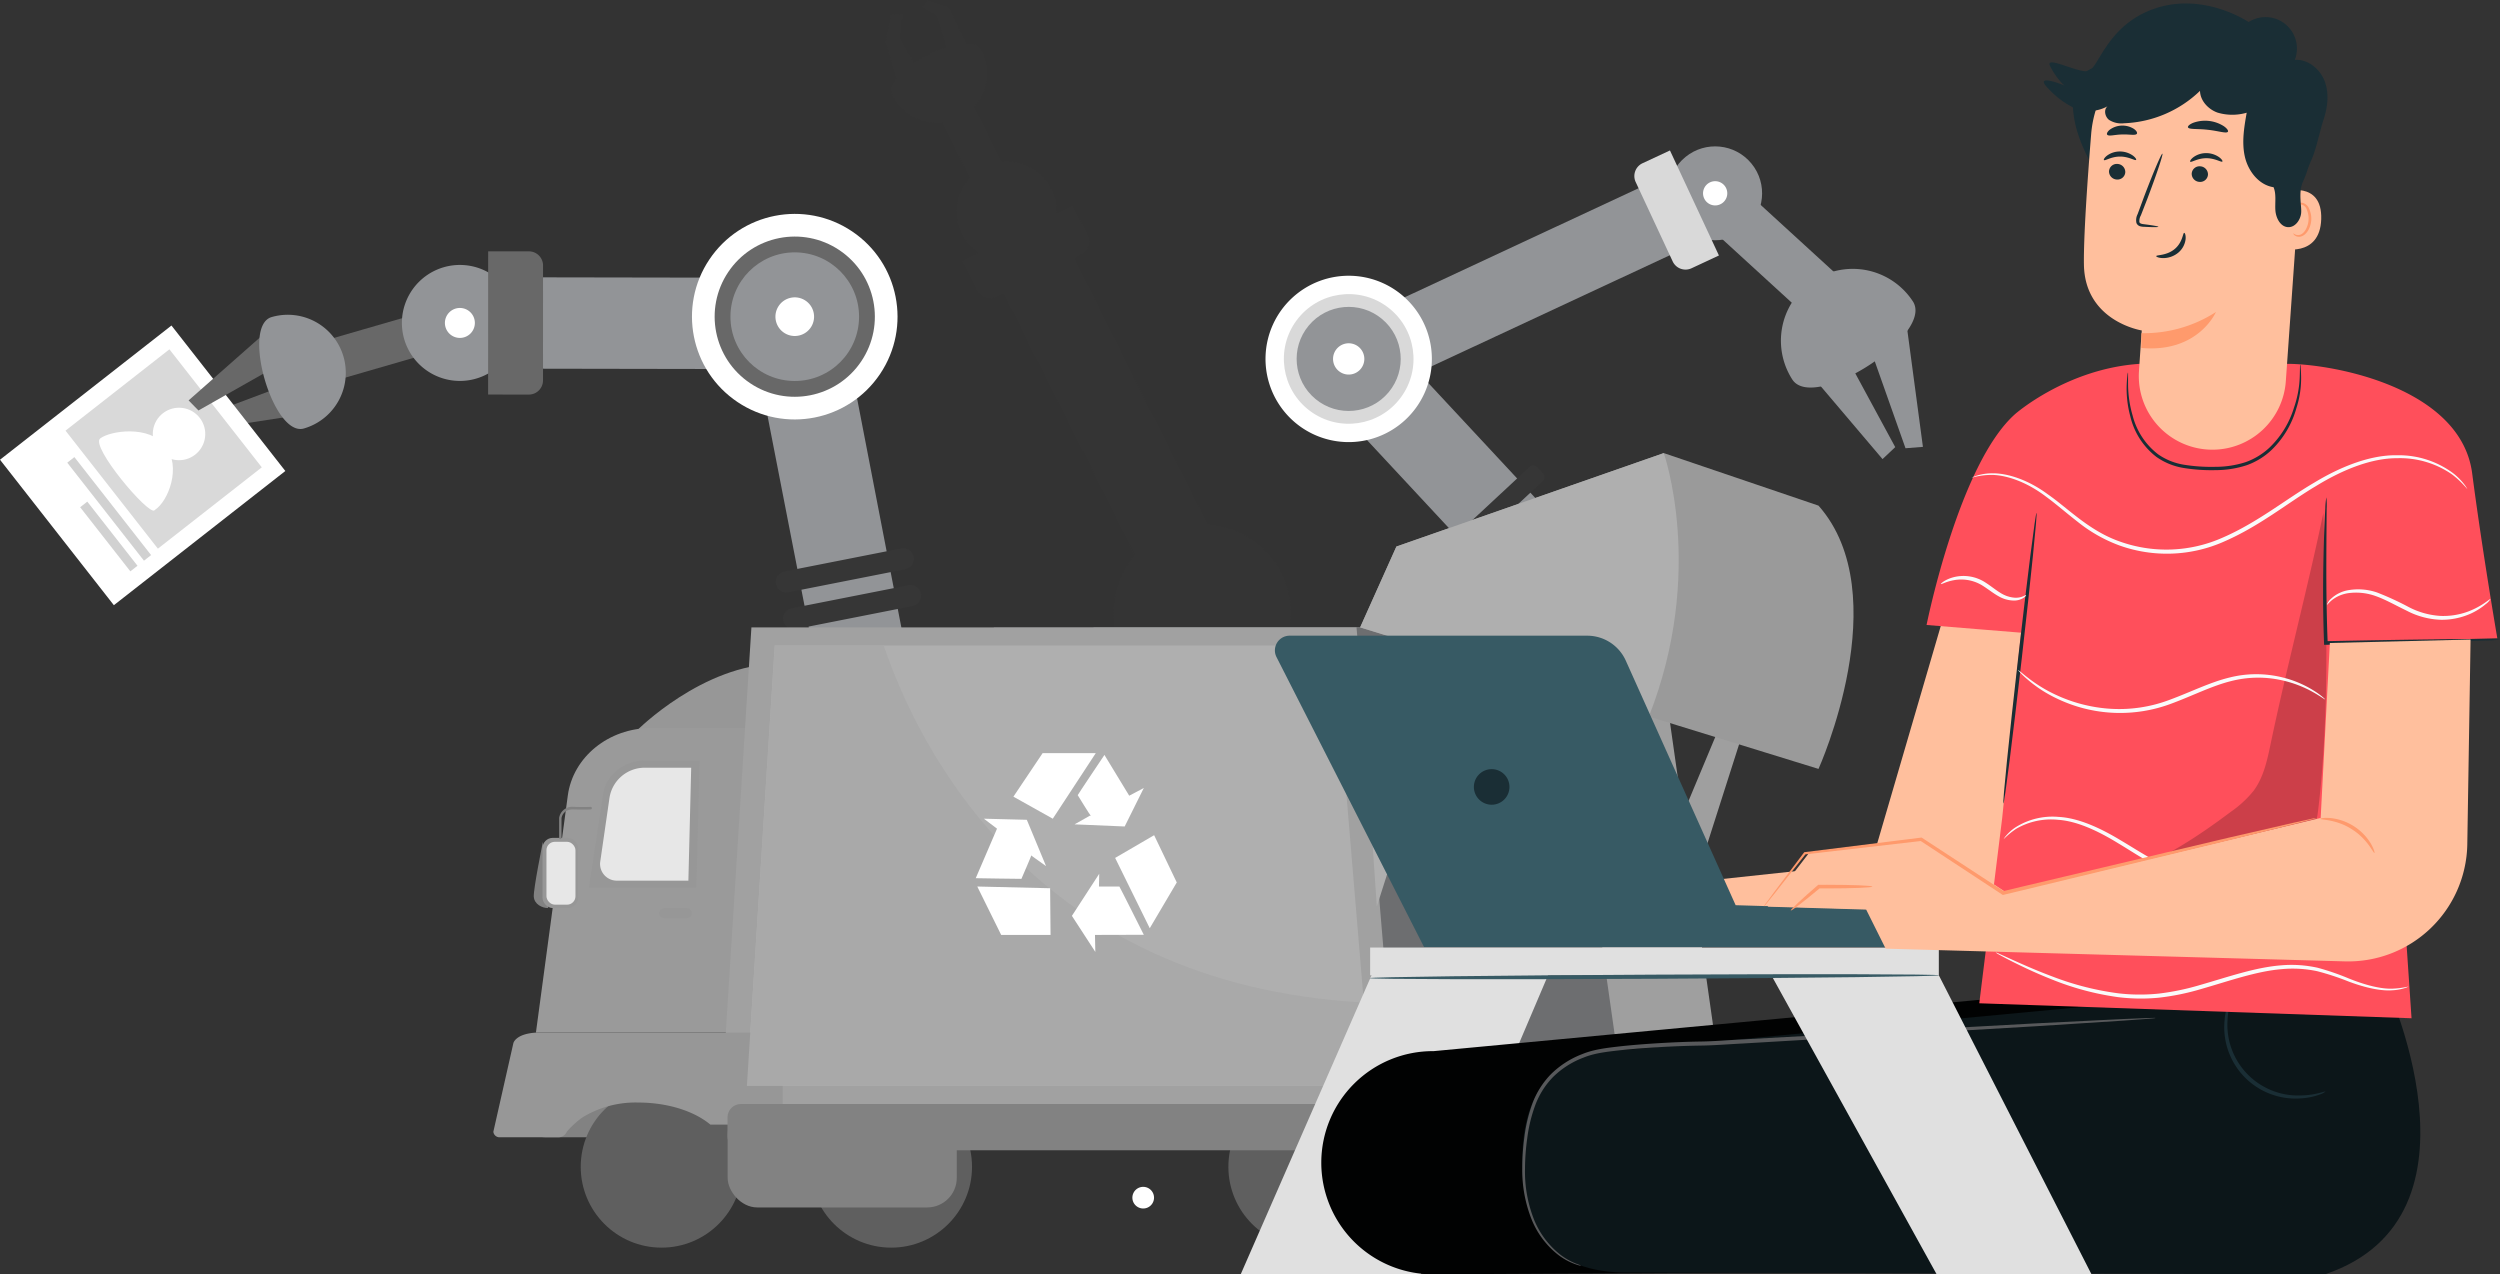 <svg xmlns="http://www.w3.org/2000/svg" xmlns:xlink="http://www.w3.org/1999/xlink" width="716.155" height="365.039" viewBox="0 0 716.155 365.039"><rect x="0" y="0" width="716.155" height="365.039" fill="#333333" stroke="none"/><defs><style>.a{fill:#d9d9d9;}.b{fill:#686868;}.c{fill:#fff;}.d{clip-path:url(#a);}.e{fill:#d1d1d1;}.f{fill:#929497;}.g{fill:#363636;}.h{opacity:0.3;}.i{fill:#828282;}.j{fill:#5f5f5f;}.k{fill:#979797;}.l{fill:#9a9a9a;}.m{fill:#e7e7e7;}.n{fill:#9f9f9f;}.o{fill:#6d6e70;}.p{fill:#a1a1a1;}.q{fill:#afafaf;}.r{fill:#a9a9a9;}.s{fill:#1a2e35;}.t{fill:#e0e0e0;}.u{fill:#010202;}.v{fill:#0c1619;}.w{fill:#58595b;}.x{fill:#ffbf9d;}.y{fill:#ff4f5b;}.z{opacity:0.2;}.aa{fill:#375a64;}.ab{fill:#ff9a6c;}.ac{fill:#fafafa;}</style><clipPath id="a"><rect class="a" width="42.959" height="37.82" transform="matrix(-0.616, -0.787, 0.787, -0.616, 26.477, 57.14)"/></clipPath></defs><g transform="translate(-53.157 -114.619)"><g transform="translate(53.157 114.619)"><g transform="translate(0 71.998)"><g transform="translate(0 21.252)"><path class="b" d="M135.924,222.764l-29.157,4.475-.4-4.018L134.379,212.7Z" transform="translate(-47.547 -197.527)"/><rect class="c" width="52.921" height="62.371" transform="translate(32.616 80.115) rotate(-128.048)"/><g transform="translate(18.751 6.781)"><rect class="a" width="42.959" height="37.82" transform="matrix(-0.616, -0.787, 0.787, -0.616, 26.477, 57.14)"/><g class="d"><path class="c" d="M94.684,249.039c-1.782,1.373-18.422-18.378-15.526-20.608S93.2,224.55,97.85,230.588s.8,15.79-2.966,18.268" transform="translate(-69.202 -202.862)"/><circle class="c" cx="7.516" cy="7.516" r="7.516" transform="translate(24.112 30.768) rotate(-82.596)"/></g></g><rect class="e" width="35.674" height="2.599" transform="matrix(-0.616, -0.787, 0.787, -0.616, 41.239, 67.367)"/><rect class="e" width="23.343" height="2.599" transform="matrix(-0.616, -0.787, 0.787, -0.616, 37.339, 70.419)"/><path class="b" d="M124.149,200.724l-22.12,19.516,2.827,2.883,26.032-14.76Z" transform="translate(-48.004 -198.789)"/></g><rect class="b" width="11.83" height="54.909" transform="translate(143.301 11.007) rotate(73.852)"/><path class="f" d="M190.529,199.894a16.613,16.613,0,1,1-16.607-16.618A16.612,16.612,0,0,1,190.529,199.894Z" transform="translate(-42.175 -179.377)"/><path class="f" d="M123.893,196.845a16.613,16.613,0,0,1,9.242,31.915C124.321,231.312,115.08,199.4,123.893,196.845Z" transform="translate(-46.074 -178.016)"/><path class="c" d="M177.03,198.714a4.29,4.29,0,1,1-4.288-4.29A4.29,4.29,0,0,1,177.03,198.714Z" transform="translate(-41 -178.202)"/><path class="f" d="M184.289,212.641l.009-26.17,77.911.138-.009,26.17Z" transform="translate(-39.33 -179.04)"/><path class="b" d="M4.059,0H36.97a4.059,4.059,0,0,1,4.059,4.059V15.724a0,0,0,0,1,0,0H0a0,0,0,0,1,0,0V4.059A4.059,4.059,0,0,1,4.059,0Z" transform="translate(155.563 0.005) rotate(90.019)"/></g><g transform="translate(186.818 49.867)"><path class="f" d="M292.975,296.844l-19.886,34.014L247.412,199.042l25.675-5.068Z" transform="translate(-219.491 -156.118)"/><circle class="c" cx="29.442" cy="29.442" r="29.442" transform="translate(0 48.912) rotate(-56.166)"/><circle class="b" cx="22.947" cy="22.947" r="22.947" transform="translate(9.012 47.133) rotate(-56.166)"/><circle class="f" cx="18.423" cy="18.423" r="18.423" transform="translate(22.426 22.426)"/><circle class="c" cx="5.537" cy="5.537" r="5.537" transform="translate(33.238 42.69) rotate(-58.602)"/><path class="g" d="M291.292,262.7l-33.47,6.607a3.038,3.038,0,0,1-3.568-2.392h0a3.038,3.038,0,0,1,2.392-3.568l33.468-6.606a3.038,3.038,0,0,1,3.568,2.391h0A3.036,3.036,0,0,1,291.292,262.7Z" transform="translate(-218.776 -149.506)"/><path class="g" d="M293.175,272.24l-33.47,6.606a3.038,3.038,0,0,1-3.568-2.392h0a3.038,3.038,0,0,1,2.392-3.568L292,266.28a3.038,3.038,0,0,1,3.568,2.392h0A3.037,3.037,0,0,1,293.175,272.24Z" transform="translate(-218.577 -148.5)"/></g><g class="h" transform="translate(253.654)"><path class="g" d="M286.989,140.83,282.616,126.3l1.645-7.929,3.323-.131-.915,7.025,9.111,15.362Z" transform="translate(-282.616 -114.237)"/><path class="g" d="M307.7,133.047l-8.013-16.456-5.922-1.972-1.738,2.091,4.357,2.531,4.934,16.319Z" transform="translate(-281.623 -114.619)"/><rect class="g" width="10.211" height="47.398" transform="matrix(0.894, -0.448, 0.448, 0.894, 14.225, 31.1)"/><circle class="g" cx="14.34" cy="14.34" r="14.34" transform="translate(16.552 51.553) rotate(-18.589)"/><path class="g" d="M284.491,140.825a14.34,14.34,0,0,0,25.637-12.856C306.579,120.889,280.941,133.745,284.491,140.825Z" transform="translate(-282.453 -113.428)"/><path class="g" d="M316.033,173.077a3.7,3.7,0,1,0-4.97-1.65A3.7,3.7,0,0,0,316.033,173.077Z" transform="translate(-279.657 -109.194)"/><rect class="g" width="22.59" height="116.178" transform="translate(29.735 75.839) rotate(-26.63)"/><path class="g" d="M0,0H35.416a0,0,0,0,1,0,0V9.514a4.059,4.059,0,0,1-4.059,4.059H4.059A4.059,4.059,0,0,1,0,9.514V0A0,0,0,0,1,0,0Z" transform="translate(22.016 74.754) rotate(-26.63)"/><g transform="translate(65.317 150.166)"><circle class="g" cx="25.414" cy="25.414" r="25.414"/><circle class="g" cx="19.807" cy="19.807" r="19.807" transform="translate(5.607 5.607)"/><circle class="g" cx="15.903" cy="15.903" r="15.903" transform="translate(9.511 9.511)"/><circle class="g" cx="4.779" cy="4.779" r="4.779" transform="translate(20.635 20.635)"/></g></g><g transform="translate(324.392 339.992)"><path class="c" d="M352.8,425.277a3.1,3.1,0,1,1-3.1-3.1A3.1,3.1,0,0,1,352.8,425.277Z" transform="translate(-346.606 -422.18)"/></g><g transform="translate(360.369 36.461)"><rect class="f" width="23.996" height="123.41" transform="translate(113.643 142.946) rotate(137.059)"/><path class="g" d="M1.609,0H35.242a1.609,1.609,0,0,1,1.609,1.609V3.961a1.61,1.61,0,0,1-1.61,1.61H1.61A1.61,1.61,0,0,1,0,3.961V1.609A1.609,1.609,0,0,1,1.609,0Z" transform="matrix(-0.732, 0.681, -0.681, -0.732, 82.734, 100.297)"/><path class="g" d="M1.61,0H35.242a1.61,1.61,0,0,1,1.61,1.61V3.961a1.609,1.609,0,0,1-1.609,1.609H1.61A1.61,1.61,0,0,1,0,3.961V1.61A1.61,1.61,0,0,1,1.61,0Z" transform="matrix(-0.732, 0.681, -0.681, -0.732, 89.448, 107.512)"/><g transform="translate(18.067)"><g transform="translate(137.202 55.329)"><path class="f" d="M548.272,197.653l4.838,36.217-4.985.4-12.36-34.947Z" transform="translate(-517.906 -197.653)"/><path class="f" d="M519.61,209.159l23.635,27.865,3.639-3.431L529.232,201Z" transform="translate(-519.61 -197.3)"/></g><rect class="f" width="14.653" height="55.765" transform="matrix(-0.675, 0.738, -0.738, -0.675, 153.686, 47.631)"/><circle class="f" cx="13.445" cy="13.445" r="13.445" transform="matrix(0.775, -0.632, 0.632, 0.775, 93.978, 16.995)"/><path class="f" d="M552.476,193.633a20.578,20.578,0,0,0-34.562,22.344C524.084,225.521,558.646,203.178,552.476,193.633Z" transform="translate(-382.934 -143.74)"/><path class="c" d="M494.805,166.511a3.471,3.471,0,1,0,1.679-4.613A3.471,3.471,0,0,0,494.805,166.511Z" transform="translate(-385.057 -146.128)"/><rect class="f" width="21.179" height="108.922" transform="translate(98.721 13.84) rotate(65.005)"/><path class="a" d="M0,0H33.2a0,0,0,0,1,0,0V8.666a4.059,4.059,0,0,1-4.059,4.059H4.059A4.059,4.059,0,0,1,0,8.666V0A0,0,0,0,1,0,0Z" transform="translate(99.944 6.636) rotate(65.005)"/></g><g transform="translate(0 40.378)"><path class="c" d="M387.483,226.133a23.827,23.827,0,1,0,1.21-33.674A23.826,23.826,0,0,0,387.483,226.133Z" transform="translate(-378.946 -183.922)"/><circle class="a" cx="18.57" cy="18.57" r="18.57" transform="matrix(0.596, -0.803, 0.803, 0.596, 0, 29.826)"/><circle class="f" cx="14.909" cy="14.909" r="14.909" transform="matrix(0.639, -0.769, 0.769, 0.639, 4.983, 27.918)"/><path class="c" d="M399.8,211.109a4.481,4.481,0,1,0,.228-6.333A4.481,4.481,0,0,0,399.8,211.109Z" transform="translate(-377.101 -182.077)"/></g></g><rect class="i" width="63.036" height="25.618" rx="7.402" transform="translate(148.891 300.168)"/><circle class="j" cx="23.153" cy="23.153" r="23.153" transform="translate(351.886 311.095)"/><circle class="j" cx="23.153" cy="23.153" r="23.153" transform="translate(440.477 311.095)"/><circle class="j" cx="23.153" cy="23.153" r="23.153" transform="translate(166.356 311.095)"/><circle class="j" cx="23.153" cy="23.153" r="23.153" transform="translate(232.139 311.095)"/><path class="k" d="M218.238,305.715s18.8-18.95,40.531-19.105l-1.938,20.5Z" transform="translate(-35.75 -96.483)"/><path class="l" d="M301.773,390.531H192.033l9.134-67.919c1.485-11.04,11.719-19.333,23.859-19.333h76.747Z" transform="translate(-38.513 -94.725)"/><path class="k" d="M236.534,348.127H205.761l4.077-26.818c.839-5.522,5.994-9.633,12.079-9.633h15.57Z" transform="translate(-37.066 -93.84)"/><path class="m" d="M233.956,345.911H213.694a4.794,4.794,0,0,1-5.013-5.243l2.69-18.555a10.193,10.193,0,0,1,10.219-8.55h13.172Z" transform="translate(-36.762 -93.641)"/><path class="n" d="M497.789,277.2H336.542V413.731H517.208Z" transform="translate(-23.275 -97.476)"/><path class="o" d="M471.953,277.2H310.705V413.731H491.372Z" transform="translate(-26 -97.476)"/><path class="p" d="M433.47,413.731h-193.4L248.7,277.2H422.04Z" transform="translate(-33.448 -97.476)"/><path class="q" d="M425.434,408.059H246.706l7.972-126.179H414.871l8.562,102.277Z" transform="translate(-32.748 -96.982)"/><path class="k" d="M260.157,382.208H193.2c-5.9.359-6.466,3.03-6.466,3.03L181,410.612a1.788,1.788,0,0,0,1.933,1.576h16.836a2.6,2.6,0,0,0,2.284-1.617,26.771,26.771,0,0,1,4.329-3.982,29.026,29.026,0,0,1,16.058-4.353c8.583,0,16.165,2.5,20.732,6.324h16.982c2.049,0,3.726-.979,3.726-2.178v-22C263.884,383.187,262.207,382.208,260.157,382.208Z" transform="translate(-39.676 -86.402)"/><g transform="translate(392.686 186.153)"><path class="q" d="M410.106,356.537l-1.72-25.284,20.174-48.237L433,284.871Z" transform="translate(-408.386 -283.015)"/></g><path class="k" d="M425.891,429.16H406.448a18.06,18.06,0,0,0-2.436-6.261c-5.879-9.422-19.625-12.3-27.455-13.18a57.122,57.122,0,0,0-5.728-.389h33.423a24.534,24.534,0,0,1,17.311,10.518A28.557,28.557,0,0,1,425.891,429.16Z" transform="translate(-19.66 -83.543)"/><path class="k" d="M505.227,429.16H485.784a18.062,18.062,0,0,0-2.925-7.005c-8.881-12.808-32.695-12.825-32.695-12.825h33.425a24.4,24.4,0,0,1,15.558,8.275A28.9,28.9,0,0,1,505.227,429.16Z" transform="translate(-11.294 -83.543)"/><g transform="translate(481.628 186.153)"><path class="n" d="M490.563,356.537l-1.72-25.284,20.174-48.237,4.437,1.856Z" transform="translate(-488.844 -283.015)"/></g><path class="l" d="M536.923,322.5l-48.6-15-82.706-25.536,10.392-23.165L492.6,232.03l44.326,15.054C559.5,272.592,536.923,322.5,536.923,322.5Z" transform="translate(-15.991 -102.238)"/><path class="i" d="M421.061,419.847s-12.8-2.7-17.551,3.051c-5.879-9.422-19.625-12.3-27.455-13.18l-.472-.389H403.75A24.534,24.534,0,0,1,421.061,419.847Z" transform="translate(-19.159 -83.543)"/><path class="i" d="M499.147,417.6v0s-10.7-.24-16.289,4.548c-8.881-12.808-32.695-12.825-32.695-12.825h33.425A24.4,24.4,0,0,1,499.147,417.6Z" transform="translate(-11.294 -83.543)"/><path class="q" d="M488.327,307.493l-82.706-25.536,10.392-23.165L492.6,232.03S504.637,266.163,488.327,307.493Z" transform="translate(-15.991 -102.238)"/><rect class="i" width="290.334" height="13.242" rx="3.826" transform="translate(208.402 316.256)"/><rect class="i" width="65.636" height="29.33" rx="8.474" transform="translate(208.441 316.555)"/><path class="r" d="M425.434,408.059H246.706l7.972-126.179H285.9c9.773,28.824,42.831,97.159,137.537,102.277Z" transform="translate(-32.748 -96.982)"/><g transform="translate(279.511 215.749)"><g transform="translate(10.792)"><path class="c" d="M315.768,322.254l11.282,6.312,12.308-18.778H324.132Z" transform="translate(-315.768 -309.788)"/><path class="c" d="M336.09,327.61l-4.477,2.524,14.36.611,5.483-11.026-4.182,2.21-7.1-11.677s-7.575,11.282-7.653,11.519c0,0,3.569,5.839,3.826,6.016Z" transform="translate(-314.098 -309.739)"/></g><g transform="translate(27.549 23.503)"><path class="c" d="M353.3,331.049l-11.17,6.508,9.915,20.144,7.74-13.113Z" transform="translate(-329.746 -331.049)"/><path class="c" d="M338.68,344.695l.073-3.647L330.927,353.1l6.708,10.327-.1-4.866,13.985-.038s-6.837-13.642-7-13.831Z" transform="translate(-330.927 -329.994)"/></g><g transform="translate(0 18.777)"><path class="c" d="M327.395,358.216l-.121-13.373-20.87-.495,6.849,13.868Z" transform="translate(-305.964 -324.921)"/><path class="c" d="M321.97,337.371l4.18,2.991-5.51-13.274-12.31-.314,3.768,2.858-6.092,14.184s12.84.217,13.087.188c0,0,2.876-6.633,2.929-6.941Z" transform="translate(-306.006 -326.774)"/></g></g><g transform="translate(152.905 231.131)"><path class="i" d="M194.088,332.76s-2.743,13.507-2.607,15.71,2.405,3.278,4.13,3.278Z" transform="translate(-191.477 -322.748)"/><rect class="k" width="10.213" height="20.114" rx="2.951" transform="translate(2.501 8.885)"/><rect class="m" width="8.306" height="18.01" rx="2.4" transform="translate(3.636 10.012)"/><g transform="translate(7.268)"><path class="i" d="M198.391,332.954a.353.353,0,0,1-.34-.367V326.91a.322.322,0,0,1,0-.045,3.773,3.773,0,0,1,4.137-3.159c3.395.1,4.857,0,4.872,0a.35.35,0,0,1,.361.344.36.36,0,0,1-.318.389c-.061,0-1.507.1-4.932,0-2.99-.084-3.4,2.236-3.441,2.5v5.652A.353.353,0,0,1,198.391,332.954Z" transform="translate(-198.051 -323.703)"/></g></g><path class="k" d="M231.763,352.833h-6.209a1.525,1.525,0,0,1-1.582-1.449h0a1.524,1.524,0,0,1,1.582-1.448h6.209a1.524,1.524,0,0,1,1.581,1.448h0A1.524,1.524,0,0,1,231.763,352.833Z" transform="translate(-35.145 -89.805)"/></g><g transform="translate(408.608 115.611)"><g transform="translate(238.334 16.53)"><path class="s" d="M591.454,135.359c-1.824,5.135-1.315,10.868.366,16.051s4.467,9.927,7.232,14.623c3.6-9.226,7.208-18.476,9.74-28.052.557-2.1.963-4.637-.538-6.216-1.138-1.2-2.975-1.371-4.623-1.272a21.313,21.313,0,0,0-13.1,5.592" transform="translate(-590.302 -130.47)"/></g><g transform="translate(0 277.627)"><path class="t" d="M412.18,367.34,374.7,453h51.591l36.735-86.337Z" transform="translate(-374.703 -366.661)"/></g><g transform="translate(23.049 279.321)"><g transform="translate(0 0.017)"><path class="u" d="M632.831,451.808c50.563-16.735,15.891-83.6,15.891-83.6L427.74,388.989a31.968,31.968,0,0,0-32.187,31.964h0a31.968,31.968,0,0,0,31.972,31.964l205.307-1.109" transform="translate(-395.553 -368.209)"/></g><g transform="translate(57.584)"><path class="v" d="M677.6,452.919c49.268-16.625,16.787-84.725,16.787-84.725L478.96,388.5c-21.041.274-31.316,10.422-31.316,31.89h0c.038,17.65,6.563,32.529,31.242,32.026l198.716.5" transform="translate(-447.644 -368.194)"/></g><g transform="translate(57.584 11.275)"><path class="w" d="M629.062,378.419a2.469,2.469,0,0,0-.614-.025l-1.794.044-6.9.283-25.347,1.256c-21.466,1.177-50.988,2.8-83.6,4.582-4.08.195-8.12.548-12.086.606-3.991.062-7.917.228-11.772.459s-7.639.523-11.339.922c-3.668.427-7.394.821-10.775,2.209a25.941,25.941,0,0,0-8.96,5.738,23.923,23.923,0,0,0-5.434,8.718,43.783,43.783,0,0,0-2.212,9.423,65.79,65.79,0,0,0-.593,8.908,37.876,37.876,0,0,0,2.844,15,24.651,24.651,0,0,0,6.7,9.124,18.1,18.1,0,0,0,6.1,3.445c1.523.481,1.551.323.07-.223a18.937,18.937,0,0,1-5.9-3.573,24.6,24.6,0,0,1-6.408-9.041,37.552,37.552,0,0,1-2.625-14.733,65.562,65.562,0,0,1,.654-8.777,43.056,43.056,0,0,1,2.221-9.194,22.939,22.939,0,0,1,5.25-8.329,25.014,25.014,0,0,1,8.643-5.475c3.262-1.327,6.847-1.69,10.531-2.11,3.678-.386,7.451-.661,11.292-.889s7.757-.381,11.728-.44c4-.054,8.016-.4,12.1-.6l83.6-4.924c10.635-.683,19.269-1.238,25.332-1.626l6.885-.5,1.79-.16A2.406,2.406,0,0,0,629.062,378.419Z" transform="translate(-447.644 -378.394)"/></g><g transform="translate(258.678 4.94)"><path class="s" d="M658.53,400.112a5.239,5.239,0,0,1-1.751.87,18.149,18.149,0,0,1-5.234,1.066,20.434,20.434,0,0,1-21.9-22.451,18.17,18.17,0,0,1,1.2-5.2,5.24,5.24,0,0,1,.913-1.729c.232.078-1.087,2.6-1.275,6.985a20.253,20.253,0,0,0,21.029,21.562C655.9,401.134,658.457,399.879,658.53,400.112Z" transform="translate(-629.556 -372.663)"/></g></g><g transform="translate(104.995 176.295)"><path class="x" d="M565.787,275l-20.441,69.927-75.663,8.113v13.427L580.858,368,596,276.939Z" transform="translate(-469.683 -274.995)"/></g><g transform="translate(196.435 102.622)"><path class="y" d="M655.728,208.961c13.426.029,49.778,6.881,52.972,31.379,2.884,22.12,7.2,47.224,7.2,47.224l-47.854,1.285,16.3,4.316,6.981,103.264L567.5,392.137l6.568-53.089,5.392-53.069h0L552.4,283.77s9.26-46.194,25.407-60.451c0,0,14.778-12.981,35.641-14.358a374.286,374.286,0,0,1,42.28,0" transform="translate(-552.4 -208.35)"/></g><g transform="translate(218.425 145.942)"><path class="s" d="M581.8,247.538c.287.033-1.6,18.7-4.222,41.683s-4.975,41.6-5.261,41.568,1.6-18.693,4.222-41.686S581.517,247.5,581.8,247.538Z" transform="translate(-572.293 -247.538)"/></g><g transform="translate(253.744 103.391)"><path class="s" d="M653.964,209.045a2.955,2.955,0,0,1,.135.868c.052.572.107,1.415.126,2.5a27.782,27.782,0,0,1-1.34,9.145,26.74,26.74,0,0,1-7.022,11.907,20.159,20.159,0,0,1-7.16,4.445,28.632,28.632,0,0,1-9.01,1.43,49.183,49.183,0,0,1-9.079-.616,18.687,18.687,0,0,1-7.858-3.189A20.6,20.6,0,0,1,605.3,223.93a30.121,30.121,0,0,1-1.028-9.182c.04-1.09.124-1.931.187-2.5a2.914,2.914,0,0,1,.159-.863c.078,0,.015,1.206.041,3.368a32.757,32.757,0,0,0,1.32,9,20.246,20.246,0,0,0,7.331,11.082,17.9,17.9,0,0,0,7.487,2.973,49.369,49.369,0,0,0,8.879.58,28.031,28.031,0,0,0,8.693-1.354,19.433,19.433,0,0,0,6.855-4.2,26.661,26.661,0,0,0,6.992-11.481,29.913,29.913,0,0,0,1.624-8.947C653.913,210.252,653.884,209.048,653.964,209.045Z" transform="translate(-604.242 -209.045)"/></g><g class="z" transform="translate(254.378 145.946)"><path d="M660.543,247.541c-4.583,21.909-10.56,44.428-15.145,66.337-.974,4.656-2.021,9.477-4.866,13.29a31.236,31.236,0,0,1-6.539,6.015c-9.036,6.78-18.563,13.126-29.177,16.994a262.3,262.3,0,0,0,45.422-7.9c2.518-.67,5.2-1.488,6.823-3.525,1.436-1.8,1.771-4.217,2.039-6.506,3.3-28.092,2.345-56.43,1.443-84.7" transform="translate(-604.816 -247.541)"/></g><g transform="translate(310.034 141.457)"><path class="s" d="M705.833,284.228a23.571,23.571,0,0,1-3.6.275l-9.815.361c-8.289.26-19.741.546-32.39.8l-4.067.078-.511.01-.02-.5c-.456-11.742-.247-22.182-.025-29.692.117-3.754.26-6.774.387-8.855a20.022,20.022,0,0,1,.3-3.22,20.245,20.245,0,0,1,.087,3.232c-.017,2.251-.039,5.231-.065,8.856-.035,7.5-.119,17.947.358,29.625l-.529-.493,4.066-.083c12.648-.252,24.1-.421,32.4-.492l9.822-.029A23.873,23.873,0,0,1,705.833,284.228Z" transform="translate(-655.163 -243.48)"/></g><g transform="translate(9.755 181.107)"><path class="aa" d="M383.99,285.473l42.269,83.079H559.52L554.126,357.7l-38.607-1.146-31.467-70.047a12.126,12.126,0,0,0-11.062-7.158H387.746A4.215,4.215,0,0,0,383.99,285.473Z" transform="translate(-383.527 -279.348)"/><g transform="translate(57.002 38.23)"><circle class="s" cx="5.098" cy="5.098" r="5.098"/></g></g><g transform="translate(241.508 7.797)"><path class="x" d="M655.786,155.4,651.013,223A21.079,21.079,0,0,1,629.984,242.6h0a21.079,21.079,0,0,1-21.037-22.455c.423-6.435.806-11.7.806-11.7s-16.342-2.545-16.572-18.908c-.108-7.707.92-22.965,2.069-37.307a32.213,32.213,0,0,1,32.108-29.652h.016A30.285,30.285,0,0,1,655.786,155.4Z" transform="translate(-593.174 -122.57)"/><g transform="translate(16.444 80.591)"><path class="ab" d="M608.087,201.536a38.067,38.067,0,0,0,21.337-6.062s-5.044,11.776-21.375,10.3Z" transform="translate(-608.049 -195.474)"/></g><g transform="translate(5.704 25.795)"><g transform="translate(0 8.814)"><g transform="translate(1.487 3.561)"><path class="s" d="M599.68,159.211a2.337,2.337,0,0,0,2.254,2.358,2.235,2.235,0,0,0,2.409-2.107,2.337,2.337,0,0,0-2.251-2.359A2.237,2.237,0,0,0,599.68,159.211Z" transform="translate(-599.679 -157.1)"/></g><path class="s" d="M598.371,156.333c.29.305,2.059-1,4.575-1,2.513-.03,4.358,1.264,4.631.956.134-.136-.161-.686-.965-1.271a6.41,6.41,0,0,0-3.707-1.142,6.155,6.155,0,0,0-3.642,1.175C598.49,155.646,598.228,156.2,598.371,156.333Z" transform="translate(-598.333 -153.878)"/><g transform="translate(24.722 0.469)"><g transform="translate(0.454 3.77)"><path class="s" d="M621.11,159.824a2.337,2.337,0,0,0,2.253,2.358,2.237,2.237,0,0,0,2.41-2.107,2.339,2.339,0,0,0-2.252-2.359A2.236,2.236,0,0,0,621.11,159.824Z" transform="translate(-621.109 -157.713)"/></g><path class="s" d="M620.735,156.758c.29.3,2.063-1,4.576-1,2.512-.03,4.358,1.264,4.631.955.134-.136-.158-.685-.965-1.271a6.413,6.413,0,0,0-3.707-1.142,6.159,6.159,0,0,0-3.642,1.175C620.856,156.071,620.592,156.621,620.735,156.758Z" transform="translate(-620.698 -154.302)"/></g><g transform="translate(9.224 0.621)"><path class="s" d="M613.085,175.392c.011-.143-1.552-.413-4.086-.737-.642-.065-1.249-.193-1.357-.632a3.263,3.263,0,0,1,.429-1.9q.905-2.331,1.9-4.889c2.638-6.961,4.547-12.685,4.265-12.789s-2.647,5.454-5.285,12.415q-.952,2.575-1.818,4.919a3.716,3.716,0,0,0-.334,2.519,1.614,1.614,0,0,0,1.056.94,4.387,4.387,0,0,0,1.091.151C611.494,175.523,613.075,175.534,613.085,175.392Z" transform="translate(-606.677 -154.44)"/></g><g transform="translate(15.017 23.312)"><path class="s" d="M619.934,174.967c-.409-.024-.413,2.705-2.75,4.642s-5.243,1.637-5.264,2.02c-.038.17.648.53,1.876.563a6.8,6.8,0,0,0,4.4-1.53,5.921,5.921,0,0,0,2.131-3.893C620.426,175.627,620.122,174.95,619.934,174.967Z" transform="translate(-611.918 -174.967)"/></g></g><g transform="translate(24.096)"><path class="s" d="M620.144,147.789c.249.684,2.76.36,5.71.716,2.959.3,5.338,1.16,5.73.546.175-.293-.24-.936-1.2-1.6a10.009,10.009,0,0,0-8.714-.962C620.583,146.928,620.038,147.465,620.144,147.789Z" transform="translate(-620.131 -145.905)"/></g><g transform="translate(0.896 1.388)"><path class="s" d="M599.209,149.764c.442.572,2.176-.022,4.259-.05,2.082-.1,3.847.384,4.253-.213.178-.29-.1-.862-.87-1.4a6.171,6.171,0,0,0-6.859.212C599.257,148.9,599.013,149.486,599.209,149.764Z" transform="translate(-599.144 -147.16)"/></g></g><g transform="translate(56.456 45.621)"><path class="x" d="M644.883,164.355c.28-.122,11.246-3.325,10.889,7.861s-11.518,8.521-11.526,8.2S644.883,164.355,644.883,164.355Z" transform="translate(-644.245 -163.839)"/><g transform="translate(3.542 3.663)"><path class="ab" d="M647.46,175.937c.051-.034.191.143.515.3a1.949,1.949,0,0,0,1.456.076c1.2-.4,2.252-2.24,2.37-4.255a6.407,6.407,0,0,0-.456-2.807,2.25,2.25,0,0,0-1.418-1.543.993.993,0,0,0-1.167.5c-.159.307-.1.534-.156.551-.032.028-.234-.195-.129-.654a1.252,1.252,0,0,1,.463-.686,1.467,1.467,0,0,1,1.087-.25,2.741,2.741,0,0,1,1.981,1.8,6.615,6.615,0,0,1,.576,3.138c-.144,2.252-1.365,4.325-3,4.74a2.083,2.083,0,0,1-1.773-.353C647.472,176.208,647.421,175.956,647.46,175.937Z" transform="translate(-647.449 -167.153)"/></g></g></g><g transform="translate(37.043 270.443)"><rect class="t" width="162.905" height="7.945"/></g><g transform="translate(149.775 274.416)"><path class="t" d="M510.191,363.757l49.548,89.63H604.1l-43.736-85.658Z" transform="translate(-510.191 -363.757)"/></g><g transform="translate(36.859 278.074)"><path class="aa" d="M571.138,367.38c0,.329-36.51.779-81.539,1.006-45.046.225-81.552.141-81.553-.188s36.5-.779,81.547-1C534.623,366.967,571.136,367.051,571.138,367.38Z" transform="translate(-408.046 -367.066)"/></g><g transform="translate(230.025)"><path class="s" d="M591.832,145.632a11.1,11.1,0,0,0,9.208-.66c-1.165.956-.75,2.988.444,3.907a6.617,6.617,0,0,0,4.322.954,33.134,33.134,0,0,0,21.723-9.287c.064,2.83,2.337,5.269,5,6.231a14.7,14.7,0,0,0,8.372.033c-.733,4.179-1.464,8.492-.516,12.628s4.018,8.089,8.214,8.718c.844,2.058.369,4.39.521,6.609s1.454,4.771,3.678,4.833c1.962.054,3.428-1.958,3.687-3.9s-.882-5.909.512-9.06c1.512-3.42.91-2.787,2.415-6.21s2.354-8.132,3.526-11.683,1.625-7.5.286-10.995-4.805-6.33-8.537-6.069a9,9,0,0,0-13.231-10.843s-12.752-8.659-26.838-3.878c-14.007,4.753-16.194,17.57-19.254,17.969s-12.374-4.655-10.778-1.463,4.258,6.251,5.589,6.385-10.644-4.923-6.52-.4A25.528,25.528,0,0,0,591.832,145.632Z" transform="translate(-582.786 -115.517)"/></g><g transform="translate(209.364 129.418)"><path class="ac" d="M706.094,242.318a26.559,26.559,0,0,0-4.418-4.248,26.163,26.163,0,0,0-15.715-4.632c-7.076-.025-15.2,3.048-23.16,7.934-8.054,4.767-16.147,11.475-26.271,15.881a40.3,40.3,0,0,1-30.318,1.105,42.567,42.567,0,0,1-11.717-6.672c-3.334-2.579-6.258-5.158-9.119-7.244-5.644-4.3-11.3-6.089-15.225-6.213a20.308,20.308,0,0,0-6.055.807c-.008-.02.115-.084.363-.191a8.7,8.7,0,0,1,1.125-.422,14.826,14.826,0,0,1,4.578-.658c4.035-.022,9.906,1.71,15.707,5.993,5.869,4.059,11.836,10.481,20.716,13.567a39.6,39.6,0,0,0,29.476-1.168c9.906-4.3,18.008-10.954,26.176-15.727,8.073-4.886,16.426-7.969,23.722-7.834a26.072,26.072,0,0,1,16,5.1,17.8,17.8,0,0,1,3.267,3.267A8.037,8.037,0,0,1,706.094,242.318Z" transform="translate(-564.096 -232.59)"/></g><g transform="translate(222.672 190.968)"><path class="ac" d="M664.065,296.649c-.066.085-1.11-.725-3.158-1.906a32.677,32.677,0,0,0-9.271-3.569,31.1,31.1,0,0,0-14.578.26c-5.4,1.341-10.92,4.174-17.059,6.444a41.681,41.681,0,0,1-32.741-1.456,36.827,36.827,0,0,1-8.5-5.522,22.239,22.239,0,0,1-2-1.892c-.437-.453-.651-.7-.622-.734.078-.082,1.036.828,2.915,2.266a40.933,40.933,0,0,0,8.561,5.117,43.405,43.405,0,0,0,14.248,3.639,40.7,40.7,0,0,0,17.731-2.54c6.034-2.224,11.625-5.062,17.2-6.387a31.154,31.154,0,0,1,15.034-.015,30.244,30.244,0,0,1,9.322,3.994,21.438,21.438,0,0,1,2.222,1.634C663.852,296.389,664.091,296.617,664.065,296.649Z" transform="translate(-576.135 -288.268)"/></g><g transform="translate(218.513 232.96)"><path class="ac" d="M682.5,331.138a37.238,37.238,0,0,0-4.428-1.4,24.772,24.772,0,0,0-12.425,1.114,49.623,49.623,0,0,0-8.031,3.428c-2.789,1.467-5.7,3.214-8.85,4.913a51.773,51.773,0,0,1-10.377,4.458,25.237,25.237,0,0,1-12.163.5c-8.3-1.8-14.87-6.6-20.926-10.213-6.026-3.713-11.952-6.412-17.276-6.787a19.842,19.842,0,0,0-12.079,2.593,22.06,22.06,0,0,0-3.567,2.954,4.632,4.632,0,0,1,.7-1,12.847,12.847,0,0,1,2.615-2.338,19.746,19.746,0,0,1,12.393-3.047c5.549.283,11.679,3,17.782,6.687,6.127,3.6,12.64,8.272,20.6,9.987a24.242,24.242,0,0,0,11.609-.454,51.8,51.8,0,0,0,10.172-4.3c3.141-1.658,6.067-3.373,8.914-4.821a48.69,48.69,0,0,1,8.237-3.356,24.258,24.258,0,0,1,12.775-.762,14.986,14.986,0,0,1,3.285,1.22A4.7,4.7,0,0,1,682.5,331.138Z" transform="translate(-572.372 -326.256)"/></g><g transform="translate(216.212 271.831)"><path class="ac" d="M688.564,371.2a3.949,3.949,0,0,1-1.162.478,14.168,14.168,0,0,1-3.554.6c-3.149.23-7.708-.686-12.89-2.691a74.038,74.038,0,0,0-8.564-2.787,33.935,33.935,0,0,0-10.188-.579c-7.244.611-14.867,3.346-23.014,5.686A69.251,69.251,0,0,1,617,374.4a53.031,53.031,0,0,1-11.608-.159,79.222,79.222,0,0,1-18.9-5.042c-5.181-2.042-9.222-4.028-11.989-5.434-1.385-.7-2.445-1.278-3.158-1.677a4.981,4.981,0,0,1-1.061-.663,4.945,4.945,0,0,1,1.168.448l3.252,1.474c2.823,1.277,6.906,3.138,12.087,5.065a81.9,81.9,0,0,0,18.726,4.739,53,53,0,0,0,11.361.088,69.768,69.768,0,0,0,11.982-2.478c8.085-2.318,15.8-5.062,23.247-5.634a34.418,34.418,0,0,1,10.507.712,71.2,71.2,0,0,1,8.632,2.959c5.124,2.094,9.5,3.1,12.58,3.017A25.051,25.051,0,0,0,688.564,371.2Z" transform="translate(-570.29 -361.418)"/></g><g transform="translate(311.11 167.825)"><path class="ac" d="M703,270.126a5.156,5.156,0,0,1-1.387,1.478,18.459,18.459,0,0,1-4.725,2.887,20.208,20.208,0,0,1-8.091,1.568,22.64,22.64,0,0,1-9.741-2.575c-3.2-1.541-6.094-3.207-8.912-4.207a16.55,16.55,0,0,0-7.733-.861,9.885,9.885,0,0,0-4.813,2c-.961.807-1.36,1.413-1.453,1.348a3.969,3.969,0,0,1,1.141-1.691,9.549,9.549,0,0,1,4.982-2.489,16.625,16.625,0,0,1,8.237.654,83.542,83.542,0,0,1,9.062,4.168,22.448,22.448,0,0,0,9.256,2.554,20.545,20.545,0,0,0,7.754-1.254C700.827,272.093,702.851,269.936,703,270.126Z" transform="translate(-656.137 -267.333)"/></g><g transform="translate(200.535 163.997)"><path class="ac" d="M580.515,269.355c.048.048-.154.4-.744.8a5.017,5.017,0,0,1-2.886.757,8.909,8.909,0,0,1-4.232-1.219c-1.445-.795-2.824-1.908-4.32-2.869a11.554,11.554,0,0,0-8.559-1.729c-2.291.422-3.555,1.264-3.66,1.086-.083-.087,1.05-1.225,3.471-1.907a11.478,11.478,0,0,1,9.39,1.544c1.585,1.023,2.914,2.138,4.231,2.924a8.871,8.871,0,0,0,3.725,1.328C579.238,270.336,580.41,269.182,580.515,269.355Z" transform="translate(-556.109 -263.871)"/></g><g transform="translate(149.774 182.204)"><g transform="translate(1.14)"><path class="x" d="M523.012,341.574l33.331-4.006,23.485,15.4,89.812-21.522,2.63-50.109,40.311-.993-.94,58.8a34.131,34.131,0,0,1-35.071,33.4L545.028,368.9l-5.584-11.192-28.222-.839Z" transform="translate(-511.222 -280.341)"/></g><g transform="translate(0 51.095)"><path class="ab" d="M668.611,326.569a10.979,10.979,0,0,1-1.687.513l-4.888,1.272-18.023,4.489-59.551,14.428-5.541,1.327-.22.052-.188-.124L555.05,333.1l.321.075-33.349,3.852.219-.125c-3.727,4.73-6.7,8.5-8.8,11.176l-2.376,2.942a7.014,7.014,0,0,1-.868.976,7.135,7.135,0,0,1,.724-1.087l2.24-3.046,8.567-11.361.082-.107.138-.018,33.313-4.159.174-.022.149.1,23.507,15.362-.408-.071,5.54-1.329,59.623-14.13,18.1-4.166,4.934-1.081A11.41,11.41,0,0,1,668.611,326.569Z" transform="translate(-510.191 -326.562)"/></g><g transform="translate(7.758 70.257)"><path class="ab" d="M540.59,344.419c0,.289-5.8.523-12.947.523l-2.368-.009.332-.123c-4.619,3.866-8.227,6.654-8.393,6.458s3.167-3.306,7.727-7.242l.141-.122h.192l2.368-.009C534.793,343.9,540.59,344.129,540.59,344.419Z" transform="translate(-517.209 -343.896)"/></g><g transform="translate(159.429 51.096)"><path class="ab" d="M669.945,336.607c-.276.17-2.005-4.04-6.543-6.828-4.478-2.885-9.023-2.622-8.99-2.944-.012-.117,1.09-.376,2.9-.228A15.4,15.4,0,0,1,668.9,333.9C669.812,335.463,670.056,336.567,669.945,336.607Z" transform="translate(-654.412 -326.563)"/></g></g></g></g></svg>